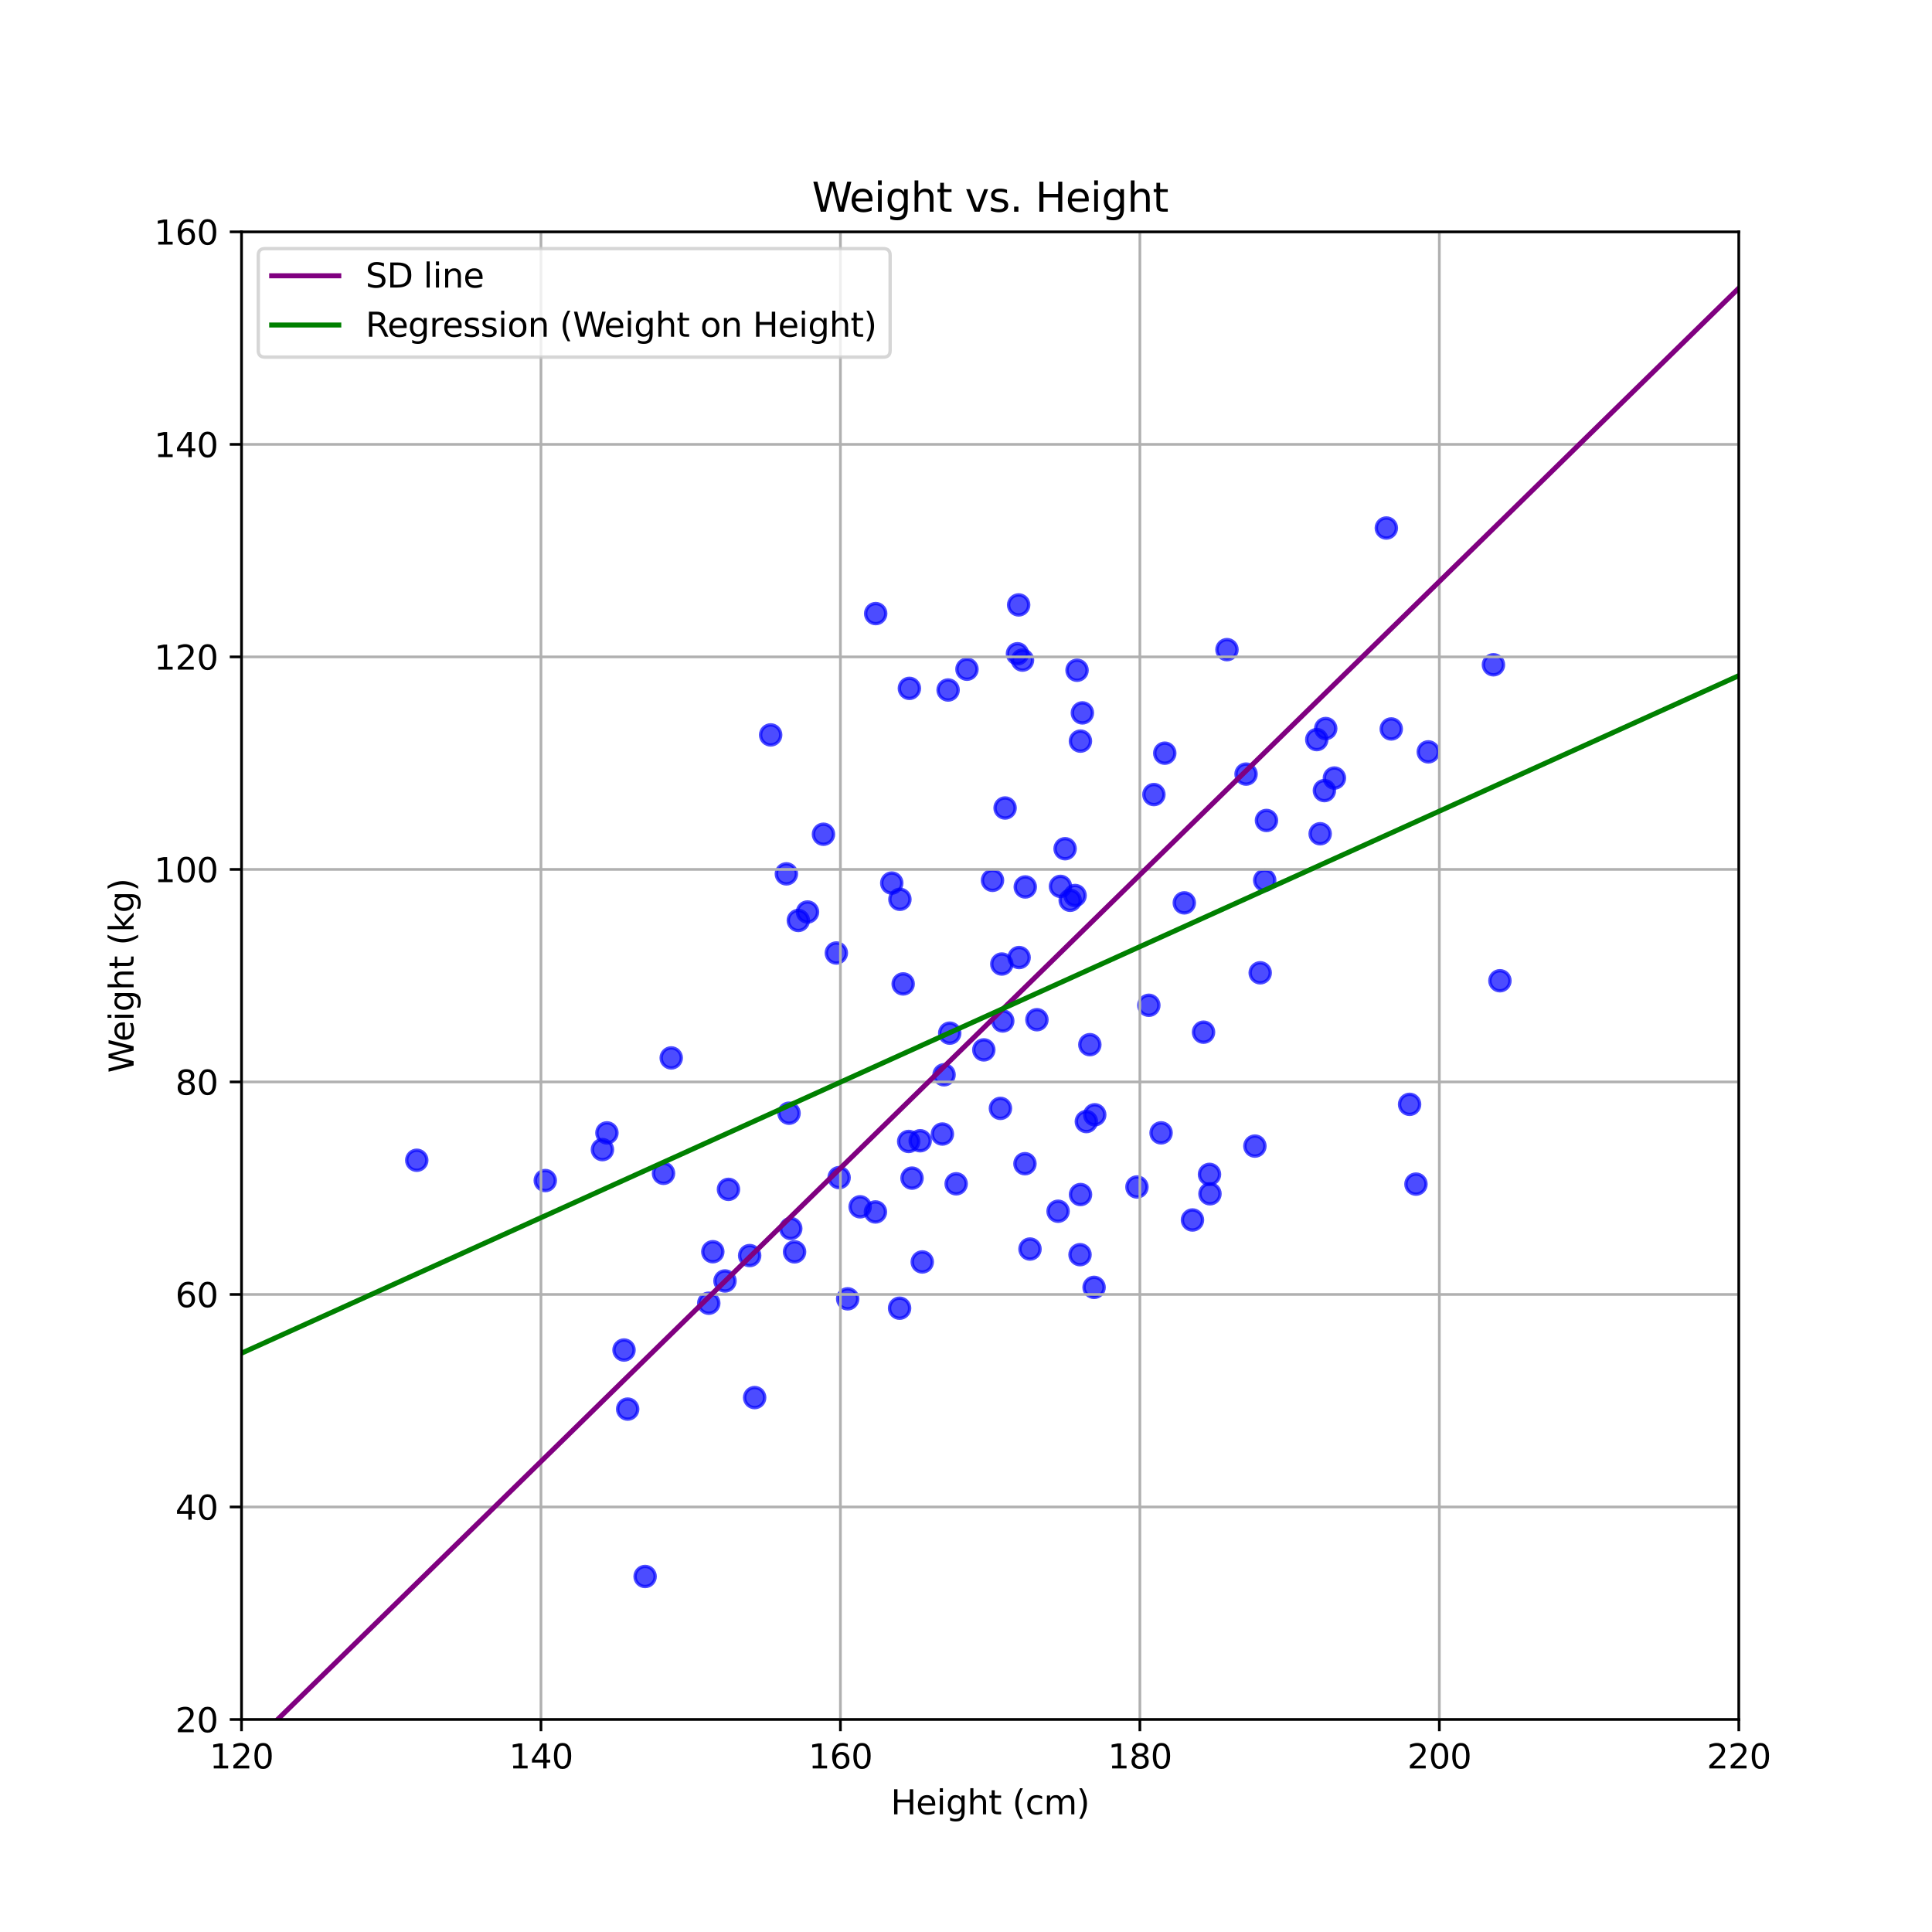 <?xml version="1.0" encoding="utf-8" standalone="no"?>
<!DOCTYPE svg PUBLIC "-//W3C//DTD SVG 1.1//EN"
  "http://www.w3.org/Graphics/SVG/1.1/DTD/svg11.dtd">
<svg xmlns:xlink="http://www.w3.org/1999/xlink" width="576pt" height="576pt" viewBox="0 0 576 576" xmlns="http://www.w3.org/2000/svg" version="1.1">
 <defs>
  <style type="text/css">*{stroke-linejoin: round; stroke-linecap: butt}</style>
 </defs>
 <g id="figure_1">
  <g id="patch_1">
   <path d="M 0 576 
L 576 576 
L 576 0 
L 0 0 
z
" style="fill: #ffffff"/>
  </g>
  <g id="axes_1">
   <g id="patch_2">
    <path d="M 72 512.64 
L 518.4 512.64 
L 518.4 69.12 
L 72 69.12 
z
" style="fill: #ffffff"/>
   </g>
   <g id="PathCollection_1">
    <defs>
     <path id="m0e3016bc79" d="M 0 3 
C 0.796 3 1.559 2.684 2.121 2.121 
C 2.684 1.559 3 0.796 3 0 
C 3 -0.796 2.684 -1.559 2.121 -2.121 
C 1.559 -2.684 0.796 -3 0 -3 
C -0.796 -3 -1.559 -2.684 -2.121 -2.121 
C -2.684 -1.559 -3 -0.796 -3 0 
C -3 0.796 -2.684 1.559 -2.121 2.121 
C -1.559 2.684 -0.796 3 0 3 
z
" style="stroke: #0000ff; stroke-opacity: 0.7"/>
    </defs>
    <g clip-path="url(#p2f60e90d73)">
     <use xlink:href="#m0e3016bc79" x="413.321" y="157.421" style="fill: #0000ff; fill-opacity: 0.7; stroke: #0000ff; stroke-opacity: 0.7"/>
     <use xlink:href="#m0e3016bc79" x="321.995" y="374.067" style="fill: #0000ff; fill-opacity: 0.7; stroke: #0000ff; stroke-opacity: 0.7"/>
     <use xlink:href="#m0e3016bc79" x="360.736" y="355.913" style="fill: #0000ff; fill-opacity: 0.7; stroke: #0000ff; stroke-opacity: 0.7"/>
     <use xlink:href="#m0e3016bc79" x="445.25" y="198.197" style="fill: #0000ff; fill-opacity: 0.7; stroke: #0000ff; stroke-opacity: 0.7"/>
     <use xlink:href="#m0e3016bc79" x="420.252" y="329.243" style="fill: #0000ff; fill-opacity: 0.7; stroke: #0000ff; stroke-opacity: 0.7"/>
     <use xlink:href="#m0e3016bc79" x="229.761" y="219.107" style="fill: #0000ff; fill-opacity: 0.7; stroke: #0000ff; stroke-opacity: 0.7"/>
     <use xlink:href="#m0e3016bc79" x="358.818" y="307.732" style="fill: #0000ff; fill-opacity: 0.7; stroke: #0000ff; stroke-opacity: 0.7"/>
     <use xlink:href="#m0e3016bc79" x="285.065" y="352.939" style="fill: #0000ff; fill-opacity: 0.7; stroke: #0000ff; stroke-opacity: 0.7"/>
     <use xlink:href="#m0e3016bc79" x="288.288" y="199.519" style="fill: #0000ff; fill-opacity: 0.7; stroke: #0000ff; stroke-opacity: 0.7"/>
     <use xlink:href="#m0e3016bc79" x="322.694" y="212.539" style="fill: #0000ff; fill-opacity: 0.7; stroke: #0000ff; stroke-opacity: 0.7"/>
     <use xlink:href="#m0e3016bc79" x="304.845" y="196.802" style="fill: #0000ff; fill-opacity: 0.7; stroke: #0000ff; stroke-opacity: 0.7"/>
     <use xlink:href="#m0e3016bc79" x="392.578" y="220.5" style="fill: #0000ff; fill-opacity: 0.7; stroke: #0000ff; stroke-opacity: 0.7"/>
     <use xlink:href="#m0e3016bc79" x="346.159" y="337.748" style="fill: #0000ff; fill-opacity: 0.7; stroke: #0000ff; stroke-opacity: 0.7"/>
     <use xlink:href="#m0e3016bc79" x="303.347" y="194.909" style="fill: #0000ff; fill-opacity: 0.7; stroke: #0000ff; stroke-opacity: 0.7"/>
     <use xlink:href="#m0e3016bc79" x="324.921" y="311.456" style="fill: #0000ff; fill-opacity: 0.7; stroke: #0000ff; stroke-opacity: 0.7"/>
     <use xlink:href="#m0e3016bc79" x="317.543" y="253.033" style="fill: #0000ff; fill-opacity: 0.7; stroke: #0000ff; stroke-opacity: 0.7"/>
     <use xlink:href="#m0e3016bc79" x="395.244" y="217.205" style="fill: #0000ff; fill-opacity: 0.7; stroke: #0000ff; stroke-opacity: 0.7"/>
     <use xlink:href="#m0e3016bc79" x="281.463" y="320.434" style="fill: #0000ff; fill-opacity: 0.7; stroke: #0000ff; stroke-opacity: 0.7"/>
     <use xlink:href="#m0e3016bc79" x="316.163" y="264.264" style="fill: #0000ff; fill-opacity: 0.7; stroke: #0000ff; stroke-opacity: 0.7"/>
     <use xlink:href="#m0e3016bc79" x="238.01" y="274.425" style="fill: #0000ff; fill-opacity: 0.7; stroke: #0000ff; stroke-opacity: 0.7"/>
     <use xlink:href="#m0e3016bc79" x="124.252" y="345.914" style="fill: #0000ff; fill-opacity: 0.7; stroke: #0000ff; stroke-opacity: 0.7"/>
     <use xlink:href="#m0e3016bc79" x="338.966" y="353.882" style="fill: #0000ff; fill-opacity: 0.7; stroke: #0000ff; stroke-opacity: 0.7"/>
     <use xlink:href="#m0e3016bc79" x="353.083" y="269.174" style="fill: #0000ff; fill-opacity: 0.7; stroke: #0000ff; stroke-opacity: 0.7"/>
     <use xlink:href="#m0e3016bc79" x="245.505" y="248.718" style="fill: #0000ff; fill-opacity: 0.7; stroke: #0000ff; stroke-opacity: 0.7"/>
     <use xlink:href="#m0e3016bc79" x="447.183" y="292.398" style="fill: #0000ff; fill-opacity: 0.7; stroke: #0000ff; stroke-opacity: 0.7"/>
     <use xlink:href="#m0e3016bc79" x="197.816" y="349.808" style="fill: #0000ff; fill-opacity: 0.7; stroke: #0000ff; stroke-opacity: 0.7"/>
     <use xlink:href="#m0e3016bc79" x="298.264" y="330.447" style="fill: #0000ff; fill-opacity: 0.7; stroke: #0000ff; stroke-opacity: 0.7"/>
     <use xlink:href="#m0e3016bc79" x="282.666" y="205.715" style="fill: #0000ff; fill-opacity: 0.7; stroke: #0000ff; stroke-opacity: 0.7"/>
     <use xlink:href="#m0e3016bc79" x="397.835" y="231.964" style="fill: #0000ff; fill-opacity: 0.7; stroke: #0000ff; stroke-opacity: 0.7"/>
     <use xlink:href="#m0e3016bc79" x="393.588" y="248.573" style="fill: #0000ff; fill-opacity: 0.7; stroke: #0000ff; stroke-opacity: 0.7"/>
     <use xlink:href="#m0e3016bc79" x="305.575" y="346.942" style="fill: #0000ff; fill-opacity: 0.7; stroke: #0000ff; stroke-opacity: 0.7"/>
     <use xlink:href="#m0e3016bc79" x="320.522" y="266.985" style="fill: #0000ff; fill-opacity: 0.7; stroke: #0000ff; stroke-opacity: 0.7"/>
     <use xlink:href="#m0e3016bc79" x="235.754" y="366.267" style="fill: #0000ff; fill-opacity: 0.7; stroke: #0000ff; stroke-opacity: 0.7"/>
     <use xlink:href="#m0e3016bc79" x="162.566" y="351.969" style="fill: #0000ff; fill-opacity: 0.7; stroke: #0000ff; stroke-opacity: 0.7"/>
     <use xlink:href="#m0e3016bc79" x="271.904" y="351.245" style="fill: #0000ff; fill-opacity: 0.7; stroke: #0000ff; stroke-opacity: 0.7"/>
     <use xlink:href="#m0e3016bc79" x="305.669" y="264.432" style="fill: #0000ff; fill-opacity: 0.7; stroke: #0000ff; stroke-opacity: 0.7"/>
     <use xlink:href="#m0e3016bc79" x="377.58" y="244.609" style="fill: #0000ff; fill-opacity: 0.7; stroke: #0000ff; stroke-opacity: 0.7"/>
     <use xlink:href="#m0e3016bc79" x="375.711" y="290.029" style="fill: #0000ff; fill-opacity: 0.7; stroke: #0000ff; stroke-opacity: 0.7"/>
     <use xlink:href="#m0e3016bc79" x="269.265" y="293.341" style="fill: #0000ff; fill-opacity: 0.7; stroke: #0000ff; stroke-opacity: 0.7"/>
     <use xlink:href="#m0e3016bc79" x="274.958" y="376.233" style="fill: #0000ff; fill-opacity: 0.7; stroke: #0000ff; stroke-opacity: 0.7"/>
     <use xlink:href="#m0e3016bc79" x="224.989" y="416.671" style="fill: #0000ff; fill-opacity: 0.7; stroke: #0000ff; stroke-opacity: 0.7"/>
     <use xlink:href="#m0e3016bc79" x="200.116" y="315.404" style="fill: #0000ff; fill-opacity: 0.7; stroke: #0000ff; stroke-opacity: 0.7"/>
     <use xlink:href="#m0e3016bc79" x="180.948" y="337.757" style="fill: #0000ff; fill-opacity: 0.7; stroke: #0000ff; stroke-opacity: 0.7"/>
     <use xlink:href="#m0e3016bc79" x="425.824" y="224.158" style="fill: #0000ff; fill-opacity: 0.7; stroke: #0000ff; stroke-opacity: 0.7"/>
     <use xlink:href="#m0e3016bc79" x="261.074" y="182.933" style="fill: #0000ff; fill-opacity: 0.7; stroke: #0000ff; stroke-opacity: 0.7"/>
     <use xlink:href="#m0e3016bc79" x="265.867" y="263.271" style="fill: #0000ff; fill-opacity: 0.7; stroke: #0000ff; stroke-opacity: 0.7"/>
     <use xlink:href="#m0e3016bc79" x="211.313" y="388.539" style="fill: #0000ff; fill-opacity: 0.7; stroke: #0000ff; stroke-opacity: 0.7"/>
     <use xlink:href="#m0e3016bc79" x="347.261" y="224.55" style="fill: #0000ff; fill-opacity: 0.7; stroke: #0000ff; stroke-opacity: 0.7"/>
     <use xlink:href="#m0e3016bc79" x="187.133" y="420.105" style="fill: #0000ff; fill-opacity: 0.7; stroke: #0000ff; stroke-opacity: 0.7"/>
     <use xlink:href="#m0e3016bc79" x="280.955" y="338.096" style="fill: #0000ff; fill-opacity: 0.7; stroke: #0000ff; stroke-opacity: 0.7"/>
     <use xlink:href="#m0e3016bc79" x="235.24" y="331.888" style="fill: #0000ff; fill-opacity: 0.7; stroke: #0000ff; stroke-opacity: 0.7"/>
     <use xlink:href="#m0e3016bc79" x="321.107" y="199.826" style="fill: #0000ff; fill-opacity: 0.7; stroke: #0000ff; stroke-opacity: 0.7"/>
     <use xlink:href="#m0e3016bc79" x="260.996" y="361.326" style="fill: #0000ff; fill-opacity: 0.7; stroke: #0000ff; stroke-opacity: 0.7"/>
     <use xlink:href="#m0e3016bc79" x="216.145" y="381.899" style="fill: #0000ff; fill-opacity: 0.7; stroke: #0000ff; stroke-opacity: 0.7"/>
     <use xlink:href="#m0e3016bc79" x="293.313" y="313.004" style="fill: #0000ff; fill-opacity: 0.7; stroke: #0000ff; stroke-opacity: 0.7"/>
     <use xlink:href="#m0e3016bc79" x="323.881" y="334.377" style="fill: #0000ff; fill-opacity: 0.7; stroke: #0000ff; stroke-opacity: 0.7"/>
     <use xlink:href="#m0e3016bc79" x="299.654" y="240.894" style="fill: #0000ff; fill-opacity: 0.7; stroke: #0000ff; stroke-opacity: 0.7"/>
     <use xlink:href="#m0e3016bc79" x="315.454" y="361.115" style="fill: #0000ff; fill-opacity: 0.7; stroke: #0000ff; stroke-opacity: 0.7"/>
     <use xlink:href="#m0e3016bc79" x="252.726" y="387.225" style="fill: #0000ff; fill-opacity: 0.7; stroke: #0000ff; stroke-opacity: 0.7"/>
     <use xlink:href="#m0e3016bc79" x="270.911" y="340.305" style="fill: #0000ff; fill-opacity: 0.7; stroke: #0000ff; stroke-opacity: 0.7"/>
     <use xlink:href="#m0e3016bc79" x="250.172" y="351.097" style="fill: #0000ff; fill-opacity: 0.7; stroke: #0000ff; stroke-opacity: 0.7"/>
     <use xlink:href="#m0e3016bc79" x="271.124" y="205.233" style="fill: #0000ff; fill-opacity: 0.7; stroke: #0000ff; stroke-opacity: 0.7"/>
     <use xlink:href="#m0e3016bc79" x="240.752" y="271.901" style="fill: #0000ff; fill-opacity: 0.7; stroke: #0000ff; stroke-opacity: 0.7"/>
     <use xlink:href="#m0e3016bc79" x="179.608" y="342.744" style="fill: #0000ff; fill-opacity: 0.7; stroke: #0000ff; stroke-opacity: 0.7"/>
     <use xlink:href="#m0e3016bc79" x="307.08" y="372.384" style="fill: #0000ff; fill-opacity: 0.7; stroke: #0000ff; stroke-opacity: 0.7"/>
     <use xlink:href="#m0e3016bc79" x="268.297" y="268.117" style="fill: #0000ff; fill-opacity: 0.7; stroke: #0000ff; stroke-opacity: 0.7"/>
     <use xlink:href="#m0e3016bc79" x="186.042" y="402.49" style="fill: #0000ff; fill-opacity: 0.7; stroke: #0000ff; stroke-opacity: 0.7"/>
     <use xlink:href="#m0e3016bc79" x="326.188" y="383.813" style="fill: #0000ff; fill-opacity: 0.7; stroke: #0000ff; stroke-opacity: 0.7"/>
     <use xlink:href="#m0e3016bc79" x="234.447" y="260.531" style="fill: #0000ff; fill-opacity: 0.7; stroke: #0000ff; stroke-opacity: 0.7"/>
     <use xlink:href="#m0e3016bc79" x="298.678" y="287.412" style="fill: #0000ff; fill-opacity: 0.7; stroke: #0000ff; stroke-opacity: 0.7"/>
     <use xlink:href="#m0e3016bc79" x="344.02" y="236.886" style="fill: #0000ff; fill-opacity: 0.7; stroke: #0000ff; stroke-opacity: 0.7"/>
     <use xlink:href="#m0e3016bc79" x="303.837" y="285.48" style="fill: #0000ff; fill-opacity: 0.7; stroke: #0000ff; stroke-opacity: 0.7"/>
     <use xlink:href="#m0e3016bc79" x="371.494" y="230.788" style="fill: #0000ff; fill-opacity: 0.7; stroke: #0000ff; stroke-opacity: 0.7"/>
     <use xlink:href="#m0e3016bc79" x="212.516" y="373.184" style="fill: #0000ff; fill-opacity: 0.7; stroke: #0000ff; stroke-opacity: 0.7"/>
     <use xlink:href="#m0e3016bc79" x="322.141" y="356.137" style="fill: #0000ff; fill-opacity: 0.7; stroke: #0000ff; stroke-opacity: 0.7"/>
     <use xlink:href="#m0e3016bc79" x="249.345" y="284.124" style="fill: #0000ff; fill-opacity: 0.7; stroke: #0000ff; stroke-opacity: 0.7"/>
     <use xlink:href="#m0e3016bc79" x="236.891" y="373.224" style="fill: #0000ff; fill-opacity: 0.7; stroke: #0000ff; stroke-opacity: 0.7"/>
     <use xlink:href="#m0e3016bc79" x="256.44" y="359.794" style="fill: #0000ff; fill-opacity: 0.7; stroke: #0000ff; stroke-opacity: 0.7"/>
     <use xlink:href="#m0e3016bc79" x="274.338" y="340.099" style="fill: #0000ff; fill-opacity: 0.7; stroke: #0000ff; stroke-opacity: 0.7"/>
     <use xlink:href="#m0e3016bc79" x="298.961" y="304.389" style="fill: #0000ff; fill-opacity: 0.7; stroke: #0000ff; stroke-opacity: 0.7"/>
     <use xlink:href="#m0e3016bc79" x="217.182" y="354.59" style="fill: #0000ff; fill-opacity: 0.7; stroke: #0000ff; stroke-opacity: 0.7"/>
     <use xlink:href="#m0e3016bc79" x="355.519" y="363.722" style="fill: #0000ff; fill-opacity: 0.7; stroke: #0000ff; stroke-opacity: 0.7"/>
     <use xlink:href="#m0e3016bc79" x="326.381" y="332.358" style="fill: #0000ff; fill-opacity: 0.7; stroke: #0000ff; stroke-opacity: 0.7"/>
     <use xlink:href="#m0e3016bc79" x="192.333" y="470.008" style="fill: #0000ff; fill-opacity: 0.7; stroke: #0000ff; stroke-opacity: 0.7"/>
     <use xlink:href="#m0e3016bc79" x="394.853" y="235.706" style="fill: #0000ff; fill-opacity: 0.7; stroke: #0000ff; stroke-opacity: 0.7"/>
     <use xlink:href="#m0e3016bc79" x="422.149" y="353.029" style="fill: #0000ff; fill-opacity: 0.7; stroke: #0000ff; stroke-opacity: 0.7"/>
     <use xlink:href="#m0e3016bc79" x="374.131" y="341.689" style="fill: #0000ff; fill-opacity: 0.7; stroke: #0000ff; stroke-opacity: 0.7"/>
     <use xlink:href="#m0e3016bc79" x="283.152" y="308.02" style="fill: #0000ff; fill-opacity: 0.7; stroke: #0000ff; stroke-opacity: 0.7"/>
     <use xlink:href="#m0e3016bc79" x="223.502" y="374.334" style="fill: #0000ff; fill-opacity: 0.7; stroke: #0000ff; stroke-opacity: 0.7"/>
     <use xlink:href="#m0e3016bc79" x="365.806" y="193.677" style="fill: #0000ff; fill-opacity: 0.7; stroke: #0000ff; stroke-opacity: 0.7"/>
     <use xlink:href="#m0e3016bc79" x="268.203" y="390.023" style="fill: #0000ff; fill-opacity: 0.7; stroke: #0000ff; stroke-opacity: 0.7"/>
     <use xlink:href="#m0e3016bc79" x="377.055" y="262.446" style="fill: #0000ff; fill-opacity: 0.7; stroke: #0000ff; stroke-opacity: 0.7"/>
     <use xlink:href="#m0e3016bc79" x="309.146" y="304.011" style="fill: #0000ff; fill-opacity: 0.7; stroke: #0000ff; stroke-opacity: 0.7"/>
     <use xlink:href="#m0e3016bc79" x="360.596" y="350.124" style="fill: #0000ff; fill-opacity: 0.7; stroke: #0000ff; stroke-opacity: 0.7"/>
     <use xlink:href="#m0e3016bc79" x="319.062" y="268.413" style="fill: #0000ff; fill-opacity: 0.7; stroke: #0000ff; stroke-opacity: 0.7"/>
     <use xlink:href="#m0e3016bc79" x="342.512" y="299.714" style="fill: #0000ff; fill-opacity: 0.7; stroke: #0000ff; stroke-opacity: 0.7"/>
     <use xlink:href="#m0e3016bc79" x="295.903" y="262.46" style="fill: #0000ff; fill-opacity: 0.7; stroke: #0000ff; stroke-opacity: 0.7"/>
     <use xlink:href="#m0e3016bc79" x="414.782" y="217.328" style="fill: #0000ff; fill-opacity: 0.7; stroke: #0000ff; stroke-opacity: 0.7"/>
     <use xlink:href="#m0e3016bc79" x="303.698" y="180.348" style="fill: #0000ff; fill-opacity: 0.7; stroke: #0000ff; stroke-opacity: 0.7"/>
     <use xlink:href="#m0e3016bc79" x="322.117" y="220.955" style="fill: #0000ff; fill-opacity: 0.7; stroke: #0000ff; stroke-opacity: 0.7"/>
    </g>
   </g>
   <g id="matplotlib.axis_1">
    <g id="xtick_1">
     <g id="line2d_1">
      <path d="M 72 512.64 
L 72 69.12 
" clip-path="url(#p2f60e90d73)" style="fill: none; stroke: #b0b0b0; stroke-width: 0.8; stroke-linecap: square"/>
     </g>
     <g id="line2d_2">
      <defs>
       <path id="mcb28ed20df" d="M 0 0 
L 0 3.5 
" style="stroke: #000000; stroke-width: 0.8"/>
      </defs>
      <g>
       <use xlink:href="#mcb28ed20df" x="72" y="512.64" style="stroke: #000000; stroke-width: 0.8"/>
      </g>
     </g>
     <g id="text_1">
      <!-- 120 -->
      <g transform="translate(62.456 527.238) scale(0.1 -0.1)">
       <defs>
        <path id="DejaVuSans-31" d="M 794 531 
L 1825 531 
L 1825 4091 
L 703 3866 
L 703 4441 
L 1819 4666 
L 2450 4666 
L 2450 531 
L 3481 531 
L 3481 0 
L 794 0 
L 794 531 
z
" transform="scale(0.016)"/>
        <path id="DejaVuSans-32" d="M 1228 531 
L 3431 531 
L 3431 0 
L 469 0 
L 469 531 
Q 828 903 1448 1529 
Q 2069 2156 2228 2338 
Q 2531 2678 2651 2914 
Q 2772 3150 2772 3378 
Q 2772 3750 2511 3984 
Q 2250 4219 1831 4219 
Q 1534 4219 1204 4116 
Q 875 4013 500 3803 
L 500 4441 
Q 881 4594 1212 4672 
Q 1544 4750 1819 4750 
Q 2544 4750 2975 4387 
Q 3406 4025 3406 3419 
Q 3406 3131 3298 2873 
Q 3191 2616 2906 2266 
Q 2828 2175 2409 1742 
Q 1991 1309 1228 531 
z
" transform="scale(0.016)"/>
        <path id="DejaVuSans-30" d="M 2034 4250 
Q 1547 4250 1301 3770 
Q 1056 3291 1056 2328 
Q 1056 1369 1301 889 
Q 1547 409 2034 409 
Q 2525 409 2770 889 
Q 3016 1369 3016 2328 
Q 3016 3291 2770 3770 
Q 2525 4250 2034 4250 
z
M 2034 4750 
Q 2819 4750 3233 4129 
Q 3647 3509 3647 2328 
Q 3647 1150 3233 529 
Q 2819 -91 2034 -91 
Q 1250 -91 836 529 
Q 422 1150 422 2328 
Q 422 3509 836 4129 
Q 1250 4750 2034 4750 
z
" transform="scale(0.016)"/>
       </defs>
       <use xlink:href="#DejaVuSans-31"/>
       <use xlink:href="#DejaVuSans-32" x="63.623"/>
       <use xlink:href="#DejaVuSans-30" x="127.246"/>
      </g>
     </g>
    </g>
    <g id="xtick_2">
     <g id="line2d_3">
      <path d="M 161.28 512.64 
L 161.28 69.12 
" clip-path="url(#p2f60e90d73)" style="fill: none; stroke: #b0b0b0; stroke-width: 0.8; stroke-linecap: square"/>
     </g>
     <g id="line2d_4">
      <g>
       <use xlink:href="#mcb28ed20df" x="161.28" y="512.64" style="stroke: #000000; stroke-width: 0.8"/>
      </g>
     </g>
     <g id="text_2">
      <!-- 140 -->
      <g transform="translate(151.736 527.238) scale(0.1 -0.1)">
       <defs>
        <path id="DejaVuSans-34" d="M 2419 4116 
L 825 1625 
L 2419 1625 
L 2419 4116 
z
M 2253 4666 
L 3047 4666 
L 3047 1625 
L 3713 1625 
L 3713 1100 
L 3047 1100 
L 3047 0 
L 2419 0 
L 2419 1100 
L 313 1100 
L 313 1709 
L 2253 4666 
z
" transform="scale(0.016)"/>
       </defs>
       <use xlink:href="#DejaVuSans-31"/>
       <use xlink:href="#DejaVuSans-34" x="63.623"/>
       <use xlink:href="#DejaVuSans-30" x="127.246"/>
      </g>
     </g>
    </g>
    <g id="xtick_3">
     <g id="line2d_5">
      <path d="M 250.56 512.64 
L 250.56 69.12 
" clip-path="url(#p2f60e90d73)" style="fill: none; stroke: #b0b0b0; stroke-width: 0.8; stroke-linecap: square"/>
     </g>
     <g id="line2d_6">
      <g>
       <use xlink:href="#mcb28ed20df" x="250.56" y="512.64" style="stroke: #000000; stroke-width: 0.8"/>
      </g>
     </g>
     <g id="text_3">
      <!-- 160 -->
      <g transform="translate(241.016 527.238) scale(0.1 -0.1)">
       <defs>
        <path id="DejaVuSans-36" d="M 2113 2584 
Q 1688 2584 1439 2293 
Q 1191 2003 1191 1497 
Q 1191 994 1439 701 
Q 1688 409 2113 409 
Q 2538 409 2786 701 
Q 3034 994 3034 1497 
Q 3034 2003 2786 2293 
Q 2538 2584 2113 2584 
z
M 3366 4563 
L 3366 3988 
Q 3128 4100 2886 4159 
Q 2644 4219 2406 4219 
Q 1781 4219 1451 3797 
Q 1122 3375 1075 2522 
Q 1259 2794 1537 2939 
Q 1816 3084 2150 3084 
Q 2853 3084 3261 2657 
Q 3669 2231 3669 1497 
Q 3669 778 3244 343 
Q 2819 -91 2113 -91 
Q 1303 -91 875 529 
Q 447 1150 447 2328 
Q 447 3434 972 4092 
Q 1497 4750 2381 4750 
Q 2619 4750 2861 4703 
Q 3103 4656 3366 4563 
z
" transform="scale(0.016)"/>
       </defs>
       <use xlink:href="#DejaVuSans-31"/>
       <use xlink:href="#DejaVuSans-36" x="63.623"/>
       <use xlink:href="#DejaVuSans-30" x="127.246"/>
      </g>
     </g>
    </g>
    <g id="xtick_4">
     <g id="line2d_7">
      <path d="M 339.84 512.64 
L 339.84 69.12 
" clip-path="url(#p2f60e90d73)" style="fill: none; stroke: #b0b0b0; stroke-width: 0.8; stroke-linecap: square"/>
     </g>
     <g id="line2d_8">
      <g>
       <use xlink:href="#mcb28ed20df" x="339.84" y="512.64" style="stroke: #000000; stroke-width: 0.8"/>
      </g>
     </g>
     <g id="text_4">
      <!-- 180 -->
      <g transform="translate(330.296 527.238) scale(0.1 -0.1)">
       <defs>
        <path id="DejaVuSans-38" d="M 2034 2216 
Q 1584 2216 1326 1975 
Q 1069 1734 1069 1313 
Q 1069 891 1326 650 
Q 1584 409 2034 409 
Q 2484 409 2743 651 
Q 3003 894 3003 1313 
Q 3003 1734 2745 1975 
Q 2488 2216 2034 2216 
z
M 1403 2484 
Q 997 2584 770 2862 
Q 544 3141 544 3541 
Q 544 4100 942 4425 
Q 1341 4750 2034 4750 
Q 2731 4750 3128 4425 
Q 3525 4100 3525 3541 
Q 3525 3141 3298 2862 
Q 3072 2584 2669 2484 
Q 3125 2378 3379 2068 
Q 3634 1759 3634 1313 
Q 3634 634 3220 271 
Q 2806 -91 2034 -91 
Q 1263 -91 848 271 
Q 434 634 434 1313 
Q 434 1759 690 2068 
Q 947 2378 1403 2484 
z
M 1172 3481 
Q 1172 3119 1398 2916 
Q 1625 2713 2034 2713 
Q 2441 2713 2670 2916 
Q 2900 3119 2900 3481 
Q 2900 3844 2670 4047 
Q 2441 4250 2034 4250 
Q 1625 4250 1398 4047 
Q 1172 3844 1172 3481 
z
" transform="scale(0.016)"/>
       </defs>
       <use xlink:href="#DejaVuSans-31"/>
       <use xlink:href="#DejaVuSans-38" x="63.623"/>
       <use xlink:href="#DejaVuSans-30" x="127.246"/>
      </g>
     </g>
    </g>
    <g id="xtick_5">
     <g id="line2d_9">
      <path d="M 429.12 512.64 
L 429.12 69.12 
" clip-path="url(#p2f60e90d73)" style="fill: none; stroke: #b0b0b0; stroke-width: 0.8; stroke-linecap: square"/>
     </g>
     <g id="line2d_10">
      <g>
       <use xlink:href="#mcb28ed20df" x="429.12" y="512.64" style="stroke: #000000; stroke-width: 0.8"/>
      </g>
     </g>
     <g id="text_5">
      <!-- 200 -->
      <g transform="translate(419.576 527.238) scale(0.1 -0.1)">
       <use xlink:href="#DejaVuSans-32"/>
       <use xlink:href="#DejaVuSans-30" x="63.623"/>
       <use xlink:href="#DejaVuSans-30" x="127.246"/>
      </g>
     </g>
    </g>
    <g id="xtick_6">
     <g id="line2d_11">
      <path d="M 518.4 512.64 
L 518.4 69.12 
" clip-path="url(#p2f60e90d73)" style="fill: none; stroke: #b0b0b0; stroke-width: 0.8; stroke-linecap: square"/>
     </g>
     <g id="line2d_12">
      <g>
       <use xlink:href="#mcb28ed20df" x="518.4" y="512.64" style="stroke: #000000; stroke-width: 0.8"/>
      </g>
     </g>
     <g id="text_6">
      <!-- 220 -->
      <g transform="translate(508.856 527.238) scale(0.1 -0.1)">
       <use xlink:href="#DejaVuSans-32"/>
       <use xlink:href="#DejaVuSans-32" x="63.623"/>
       <use xlink:href="#DejaVuSans-30" x="127.246"/>
      </g>
     </g>
    </g>
    <g id="text_7">
     <!-- Height (cm) -->
     <g transform="translate(265.561 540.917) scale(0.1 -0.1)">
      <defs>
       <path id="DejaVuSans-48" d="M 628 4666 
L 1259 4666 
L 1259 2753 
L 3553 2753 
L 3553 4666 
L 4184 4666 
L 4184 0 
L 3553 0 
L 3553 2222 
L 1259 2222 
L 1259 0 
L 628 0 
L 628 4666 
z
" transform="scale(0.016)"/>
       <path id="DejaVuSans-65" d="M 3597 1894 
L 3597 1613 
L 953 1613 
Q 991 1019 1311 708 
Q 1631 397 2203 397 
Q 2534 397 2845 478 
Q 3156 559 3463 722 
L 3463 178 
Q 3153 47 2828 -22 
Q 2503 -91 2169 -91 
Q 1331 -91 842 396 
Q 353 884 353 1716 
Q 353 2575 817 3079 
Q 1281 3584 2069 3584 
Q 2775 3584 3186 3129 
Q 3597 2675 3597 1894 
z
M 3022 2063 
Q 3016 2534 2758 2815 
Q 2500 3097 2075 3097 
Q 1594 3097 1305 2825 
Q 1016 2553 972 2059 
L 3022 2063 
z
" transform="scale(0.016)"/>
       <path id="DejaVuSans-69" d="M 603 3500 
L 1178 3500 
L 1178 0 
L 603 0 
L 603 3500 
z
M 603 4863 
L 1178 4863 
L 1178 4134 
L 603 4134 
L 603 4863 
z
" transform="scale(0.016)"/>
       <path id="DejaVuSans-67" d="M 2906 1791 
Q 2906 2416 2648 2759 
Q 2391 3103 1925 3103 
Q 1463 3103 1205 2759 
Q 947 2416 947 1791 
Q 947 1169 1205 825 
Q 1463 481 1925 481 
Q 2391 481 2648 825 
Q 2906 1169 2906 1791 
z
M 3481 434 
Q 3481 -459 3084 -895 
Q 2688 -1331 1869 -1331 
Q 1566 -1331 1297 -1286 
Q 1028 -1241 775 -1147 
L 775 -588 
Q 1028 -725 1275 -790 
Q 1522 -856 1778 -856 
Q 2344 -856 2625 -561 
Q 2906 -266 2906 331 
L 2906 616 
Q 2728 306 2450 153 
Q 2172 0 1784 0 
Q 1141 0 747 490 
Q 353 981 353 1791 
Q 353 2603 747 3093 
Q 1141 3584 1784 3584 
Q 2172 3584 2450 3431 
Q 2728 3278 2906 2969 
L 2906 3500 
L 3481 3500 
L 3481 434 
z
" transform="scale(0.016)"/>
       <path id="DejaVuSans-68" d="M 3513 2113 
L 3513 0 
L 2938 0 
L 2938 2094 
Q 2938 2591 2744 2837 
Q 2550 3084 2163 3084 
Q 1697 3084 1428 2787 
Q 1159 2491 1159 1978 
L 1159 0 
L 581 0 
L 581 4863 
L 1159 4863 
L 1159 2956 
Q 1366 3272 1645 3428 
Q 1925 3584 2291 3584 
Q 2894 3584 3203 3211 
Q 3513 2838 3513 2113 
z
" transform="scale(0.016)"/>
       <path id="DejaVuSans-74" d="M 1172 4494 
L 1172 3500 
L 2356 3500 
L 2356 3053 
L 1172 3053 
L 1172 1153 
Q 1172 725 1289 603 
Q 1406 481 1766 481 
L 2356 481 
L 2356 0 
L 1766 0 
Q 1100 0 847 248 
Q 594 497 594 1153 
L 594 3053 
L 172 3053 
L 172 3500 
L 594 3500 
L 594 4494 
L 1172 4494 
z
" transform="scale(0.016)"/>
       <path id="DejaVuSans-20" transform="scale(0.016)"/>
       <path id="DejaVuSans-28" d="M 1984 4856 
Q 1566 4138 1362 3434 
Q 1159 2731 1159 2009 
Q 1159 1288 1364 580 
Q 1569 -128 1984 -844 
L 1484 -844 
Q 1016 -109 783 600 
Q 550 1309 550 2009 
Q 550 2706 781 3412 
Q 1013 4119 1484 4856 
L 1984 4856 
z
" transform="scale(0.016)"/>
       <path id="DejaVuSans-63" d="M 3122 3366 
L 3122 2828 
Q 2878 2963 2633 3030 
Q 2388 3097 2138 3097 
Q 1578 3097 1268 2742 
Q 959 2388 959 1747 
Q 959 1106 1268 751 
Q 1578 397 2138 397 
Q 2388 397 2633 464 
Q 2878 531 3122 666 
L 3122 134 
Q 2881 22 2623 -34 
Q 2366 -91 2075 -91 
Q 1284 -91 818 406 
Q 353 903 353 1747 
Q 353 2603 823 3093 
Q 1294 3584 2113 3584 
Q 2378 3584 2631 3529 
Q 2884 3475 3122 3366 
z
" transform="scale(0.016)"/>
       <path id="DejaVuSans-6d" d="M 3328 2828 
Q 3544 3216 3844 3400 
Q 4144 3584 4550 3584 
Q 5097 3584 5394 3201 
Q 5691 2819 5691 2113 
L 5691 0 
L 5113 0 
L 5113 2094 
Q 5113 2597 4934 2840 
Q 4756 3084 4391 3084 
Q 3944 3084 3684 2787 
Q 3425 2491 3425 1978 
L 3425 0 
L 2847 0 
L 2847 2094 
Q 2847 2600 2669 2842 
Q 2491 3084 2119 3084 
Q 1678 3084 1418 2786 
Q 1159 2488 1159 1978 
L 1159 0 
L 581 0 
L 581 3500 
L 1159 3500 
L 1159 2956 
Q 1356 3278 1631 3431 
Q 1906 3584 2284 3584 
Q 2666 3584 2933 3390 
Q 3200 3197 3328 2828 
z
" transform="scale(0.016)"/>
       <path id="DejaVuSans-29" d="M 513 4856 
L 1013 4856 
Q 1481 4119 1714 3412 
Q 1947 2706 1947 2009 
Q 1947 1309 1714 600 
Q 1481 -109 1013 -844 
L 513 -844 
Q 928 -128 1133 580 
Q 1338 1288 1338 2009 
Q 1338 2731 1133 3434 
Q 928 4138 513 4856 
z
" transform="scale(0.016)"/>
      </defs>
      <use xlink:href="#DejaVuSans-48"/>
      <use xlink:href="#DejaVuSans-65" x="75.195"/>
      <use xlink:href="#DejaVuSans-69" x="136.719"/>
      <use xlink:href="#DejaVuSans-67" x="164.502"/>
      <use xlink:href="#DejaVuSans-68" x="227.979"/>
      <use xlink:href="#DejaVuSans-74" x="291.357"/>
      <use xlink:href="#DejaVuSans-20" x="330.566"/>
      <use xlink:href="#DejaVuSans-28" x="362.354"/>
      <use xlink:href="#DejaVuSans-63" x="401.367"/>
      <use xlink:href="#DejaVuSans-6d" x="456.348"/>
      <use xlink:href="#DejaVuSans-29" x="553.76"/>
     </g>
    </g>
   </g>
   <g id="matplotlib.axis_2">
    <g id="ytick_1">
     <g id="line2d_13">
      <path d="M 72 512.64 
L 518.4 512.64 
" clip-path="url(#p2f60e90d73)" style="fill: none; stroke: #b0b0b0; stroke-width: 0.8; stroke-linecap: square"/>
     </g>
     <g id="line2d_14">
      <defs>
       <path id="mf72941ca0c" d="M 0 0 
L -3.5 0 
" style="stroke: #000000; stroke-width: 0.8"/>
      </defs>
      <g>
       <use xlink:href="#mf72941ca0c" x="72" y="512.64" style="stroke: #000000; stroke-width: 0.8"/>
      </g>
     </g>
     <g id="text_8">
      <!-- 20 -->
      <g transform="translate(52.275 516.439) scale(0.1 -0.1)">
       <use xlink:href="#DejaVuSans-32"/>
       <use xlink:href="#DejaVuSans-30" x="63.623"/>
      </g>
     </g>
    </g>
    <g id="ytick_2">
     <g id="line2d_15">
      <path d="M 72 449.28 
L 518.4 449.28 
" clip-path="url(#p2f60e90d73)" style="fill: none; stroke: #b0b0b0; stroke-width: 0.8; stroke-linecap: square"/>
     </g>
     <g id="line2d_16">
      <g>
       <use xlink:href="#mf72941ca0c" x="72" y="449.28" style="stroke: #000000; stroke-width: 0.8"/>
      </g>
     </g>
     <g id="text_9">
      <!-- 40 -->
      <g transform="translate(52.275 453.079) scale(0.1 -0.1)">
       <use xlink:href="#DejaVuSans-34"/>
       <use xlink:href="#DejaVuSans-30" x="63.623"/>
      </g>
     </g>
    </g>
    <g id="ytick_3">
     <g id="line2d_17">
      <path d="M 72 385.92 
L 518.4 385.92 
" clip-path="url(#p2f60e90d73)" style="fill: none; stroke: #b0b0b0; stroke-width: 0.8; stroke-linecap: square"/>
     </g>
     <g id="line2d_18">
      <g>
       <use xlink:href="#mf72941ca0c" x="72" y="385.92" style="stroke: #000000; stroke-width: 0.8"/>
      </g>
     </g>
     <g id="text_10">
      <!-- 60 -->
      <g transform="translate(52.275 389.719) scale(0.1 -0.1)">
       <use xlink:href="#DejaVuSans-36"/>
       <use xlink:href="#DejaVuSans-30" x="63.623"/>
      </g>
     </g>
    </g>
    <g id="ytick_4">
     <g id="line2d_19">
      <path d="M 72 322.56 
L 518.4 322.56 
" clip-path="url(#p2f60e90d73)" style="fill: none; stroke: #b0b0b0; stroke-width: 0.8; stroke-linecap: square"/>
     </g>
     <g id="line2d_20">
      <g>
       <use xlink:href="#mf72941ca0c" x="72" y="322.56" style="stroke: #000000; stroke-width: 0.8"/>
      </g>
     </g>
     <g id="text_11">
      <!-- 80 -->
      <g transform="translate(52.275 326.359) scale(0.1 -0.1)">
       <use xlink:href="#DejaVuSans-38"/>
       <use xlink:href="#DejaVuSans-30" x="63.623"/>
      </g>
     </g>
    </g>
    <g id="ytick_5">
     <g id="line2d_21">
      <path d="M 72 259.2 
L 518.4 259.2 
" clip-path="url(#p2f60e90d73)" style="fill: none; stroke: #b0b0b0; stroke-width: 0.8; stroke-linecap: square"/>
     </g>
     <g id="line2d_22">
      <g>
       <use xlink:href="#mf72941ca0c" x="72" y="259.2" style="stroke: #000000; stroke-width: 0.8"/>
      </g>
     </g>
     <g id="text_12">
      <!-- 100 -->
      <g transform="translate(45.913 262.999) scale(0.1 -0.1)">
       <use xlink:href="#DejaVuSans-31"/>
       <use xlink:href="#DejaVuSans-30" x="63.623"/>
       <use xlink:href="#DejaVuSans-30" x="127.246"/>
      </g>
     </g>
    </g>
    <g id="ytick_6">
     <g id="line2d_23">
      <path d="M 72 195.84 
L 518.4 195.84 
" clip-path="url(#p2f60e90d73)" style="fill: none; stroke: #b0b0b0; stroke-width: 0.8; stroke-linecap: square"/>
     </g>
     <g id="line2d_24">
      <g>
       <use xlink:href="#mf72941ca0c" x="72" y="195.84" style="stroke: #000000; stroke-width: 0.8"/>
      </g>
     </g>
     <g id="text_13">
      <!-- 120 -->
      <g transform="translate(45.913 199.639) scale(0.1 -0.1)">
       <use xlink:href="#DejaVuSans-31"/>
       <use xlink:href="#DejaVuSans-32" x="63.623"/>
       <use xlink:href="#DejaVuSans-30" x="127.246"/>
      </g>
     </g>
    </g>
    <g id="ytick_7">
     <g id="line2d_25">
      <path d="M 72 132.48 
L 518.4 132.48 
" clip-path="url(#p2f60e90d73)" style="fill: none; stroke: #b0b0b0; stroke-width: 0.8; stroke-linecap: square"/>
     </g>
     <g id="line2d_26">
      <g>
       <use xlink:href="#mf72941ca0c" x="72" y="132.48" style="stroke: #000000; stroke-width: 0.8"/>
      </g>
     </g>
     <g id="text_14">
      <!-- 140 -->
      <g transform="translate(45.913 136.279) scale(0.1 -0.1)">
       <use xlink:href="#DejaVuSans-31"/>
       <use xlink:href="#DejaVuSans-34" x="63.623"/>
       <use xlink:href="#DejaVuSans-30" x="127.246"/>
      </g>
     </g>
    </g>
    <g id="ytick_8">
     <g id="line2d_27">
      <path d="M 72 69.12 
L 518.4 69.12 
" clip-path="url(#p2f60e90d73)" style="fill: none; stroke: #b0b0b0; stroke-width: 0.8; stroke-linecap: square"/>
     </g>
     <g id="line2d_28">
      <g>
       <use xlink:href="#mf72941ca0c" x="72" y="69.12" style="stroke: #000000; stroke-width: 0.8"/>
      </g>
     </g>
     <g id="text_15">
      <!-- 160 -->
      <g transform="translate(45.913 72.919) scale(0.1 -0.1)">
       <use xlink:href="#DejaVuSans-31"/>
       <use xlink:href="#DejaVuSans-36" x="63.623"/>
       <use xlink:href="#DejaVuSans-30" x="127.246"/>
      </g>
     </g>
    </g>
    <g id="text_16">
     <!-- Weight (kg) -->
     <g transform="translate(39.833 319.859) rotate(-90) scale(0.1 -0.1)">
      <defs>
       <path id="DejaVuSans-57" d="M 213 4666 
L 850 4666 
L 1831 722 
L 2809 4666 
L 3519 4666 
L 4500 722 
L 5478 4666 
L 6119 4666 
L 4947 0 
L 4153 0 
L 3169 4050 
L 2175 0 
L 1381 0 
L 213 4666 
z
" transform="scale(0.016)"/>
       <path id="DejaVuSans-6b" d="M 581 4863 
L 1159 4863 
L 1159 1991 
L 2875 3500 
L 3609 3500 
L 1753 1863 
L 3688 0 
L 2938 0 
L 1159 1709 
L 1159 0 
L 581 0 
L 581 4863 
z
" transform="scale(0.016)"/>
      </defs>
      <use xlink:href="#DejaVuSans-57"/>
      <use xlink:href="#DejaVuSans-65" x="93.002"/>
      <use xlink:href="#DejaVuSans-69" x="154.525"/>
      <use xlink:href="#DejaVuSans-67" x="182.309"/>
      <use xlink:href="#DejaVuSans-68" x="245.785"/>
      <use xlink:href="#DejaVuSans-74" x="309.164"/>
      <use xlink:href="#DejaVuSans-20" x="348.373"/>
      <use xlink:href="#DejaVuSans-28" x="380.16"/>
      <use xlink:href="#DejaVuSans-6b" x="419.174"/>
      <use xlink:href="#DejaVuSans-67" x="477.084"/>
      <use xlink:href="#DejaVuSans-29" x="540.561"/>
     </g>
    </g>
   </g>
   <g id="line2d_29">
    <path d="M 72 523.183 
L 413.321 188.839 
L 321.995 278.298 
L 360.736 240.349 
L 445.25 157.562 
L 420.252 182.05 
L 229.761 368.646 
L 358.818 242.228 
L 285.065 314.473 
L 288.288 311.315 
L 322.694 277.613 
L 304.845 295.097 
L 392.578 209.158 
L 346.159 254.628 
L 303.347 296.564 
L 324.921 275.432 
L 317.543 282.659 
L 395.244 206.547 
L 281.463 318.002 
L 316.163 284.011 
L 238.01 360.566 
L 124.252 471.999 
L 338.966 261.673 
L 353.083 247.846 
L 245.505 353.225 
L 447.183 155.669 
L 197.816 399.939 
L 298.264 301.544 
L 282.666 316.823 
L 397.835 204.008 
L 393.588 208.168 
L 305.575 294.382 
L 320.522 279.741 
L 235.754 362.776 
L 162.566 434.468 
L 271.904 327.365 
L 305.669 294.29 
L 377.58 223.849 
L 375.711 225.68 
L 269.265 329.95 
L 274.958 324.374 
L 224.989 373.321 
L 200.116 397.686 
L 180.948 416.462 
L 425.824 176.591 
L 261.074 337.974 
L 265.867 333.279 
L 211.313 386.718 
L 347.261 253.549 
L 187.133 410.403 
L 280.955 318.499 
L 235.24 363.28 
L 321.107 279.168 
L 260.996 338.049 
L 216.145 381.984 
L 293.313 306.394 
L 323.881 276.45 
L 299.654 300.182 
L 315.454 284.706 
L 252.726 346.151 
L 270.911 328.338 
L 250.172 348.653 
L 271.124 328.129 
L 240.752 357.88 
L 179.608 417.774 
L 307.08 292.908 
L 268.297 330.898 
L 186.042 411.472 
L 326.188 274.191 
L 234.447 364.056 
L 298.678 301.138 
L 344.02 256.723 
L 303.837 296.085 
L 371.494 229.81 
L 212.516 385.539 
L 322.141 278.155 
L 249.345 349.463 
L 236.891 361.662 
L 256.44 342.513 
L 274.338 324.98 
L 298.961 300.861 
L 217.182 380.969 
L 355.519 245.459 
L 326.381 274.002 
L 192.333 405.309 
L 394.853 206.929 
L 422.149 180.191 
L 374.131 227.228 
L 283.152 316.347 
L 223.502 374.777 
L 365.806 235.382 
L 268.203 330.99 
L 377.055 224.363 
L 309.146 290.884 
L 360.596 240.486 
L 319.062 281.171 
L 342.512 258.2 
L 295.903 303.856 
L 414.782 187.408 
L 303.698 296.221 
L 322.117 278.178 
L 518.4 85.908 
" clip-path="url(#p2f60e90d73)" style="fill: none; stroke: #800080; stroke-width: 1.5; stroke-linecap: square"/>
   </g>
   <g id="line2d_30">
    <path d="M 72 403.436 
L 413.321 248.983 
L 321.995 290.309 
L 360.736 272.778 
L 445.25 234.534 
L 420.252 245.846 
L 229.761 332.047 
L 358.818 273.646 
L 285.065 307.021 
L 288.288 305.562 
L 322.694 289.993 
L 304.845 298.07 
L 392.578 258.369 
L 346.159 279.375 
L 303.347 298.748 
L 324.921 288.985 
L 317.543 292.324 
L 395.244 257.163 
L 281.463 308.651 
L 316.163 292.948 
L 238.01 328.314 
L 124.252 379.791 
L 338.966 282.629 
L 353.083 276.242 
L 245.505 324.922 
L 447.183 233.66 
L 197.816 346.503 
L 298.264 301.048 
L 282.666 308.106 
L 397.835 255.99 
L 393.588 257.912 
L 305.575 297.739 
L 320.522 290.976 
L 235.754 329.335 
L 162.566 362.454 
L 271.904 312.976 
L 305.669 297.697 
L 377.58 265.156 
L 375.711 266.002 
L 269.265 314.171 
L 274.958 311.594 
L 224.989 334.206 
L 200.116 345.462 
L 180.948 354.135 
L 425.824 243.325 
L 261.074 317.877 
L 265.867 315.708 
L 211.313 340.395 
L 347.261 278.876 
L 187.133 351.336 
L 280.955 308.881 
L 235.24 329.568 
L 321.107 290.711 
L 260.996 317.912 
L 216.145 338.208 
L 293.313 303.288 
L 323.881 289.456 
L 299.654 300.419 
L 315.454 293.269 
L 252.726 321.655 
L 270.911 313.426 
L 250.172 322.81 
L 271.124 313.329 
L 240.752 327.073 
L 179.608 354.742 
L 307.08 297.058 
L 268.297 314.609 
L 186.042 351.83 
L 326.188 288.412 
L 234.447 329.926 
L 298.678 300.86 
L 344.02 280.343 
L 303.837 298.526 
L 371.494 267.91 
L 212.516 339.85 
L 322.141 290.243 
L 249.345 323.185 
L 236.891 328.82 
L 256.44 319.974 
L 274.338 311.875 
L 298.961 300.733 
L 217.182 337.739 
L 355.519 275.139 
L 326.381 288.325 
L 192.333 348.984 
L 394.853 257.34 
L 422.149 244.988 
L 374.131 266.717 
L 283.152 307.886 
L 223.502 334.879 
L 365.806 270.484 
L 268.203 314.651 
L 377.055 265.394 
L 309.146 296.124 
L 360.596 272.842 
L 319.062 291.636 
L 342.512 281.025 
L 295.903 302.116 
L 414.782 248.322 
L 303.698 298.589 
L 322.117 290.254 
L 518.4 201.433 
" clip-path="url(#p2f60e90d73)" style="fill: none; stroke: #008000; stroke-width: 1.5; stroke-linecap: square"/>
   </g>
   <g id="patch_3">
    <path d="M 72 512.64 
L 72 69.12 
" style="fill: none; stroke: #000000; stroke-width: 0.8; stroke-linejoin: miter; stroke-linecap: square"/>
   </g>
   <g id="patch_4">
    <path d="M 518.4 512.64 
L 518.4 69.12 
" style="fill: none; stroke: #000000; stroke-width: 0.8; stroke-linejoin: miter; stroke-linecap: square"/>
   </g>
   <g id="patch_5">
    <path d="M 72 512.64 
L 518.4 512.64 
" style="fill: none; stroke: #000000; stroke-width: 0.8; stroke-linejoin: miter; stroke-linecap: square"/>
   </g>
   <g id="patch_6">
    <path d="M 72 69.12 
L 518.4 69.12 
" style="fill: none; stroke: #000000; stroke-width: 0.8; stroke-linejoin: miter; stroke-linecap: square"/>
   </g>
   <g id="text_17">
    <!-- Weight vs. Height -->
    <g transform="translate(242.065 63.12) scale(0.12 -0.12)">
     <defs>
      <path id="DejaVuSans-76" d="M 191 3500 
L 800 3500 
L 1894 563 
L 2988 3500 
L 3597 3500 
L 2284 0 
L 1503 0 
L 191 3500 
z
" transform="scale(0.016)"/>
      <path id="DejaVuSans-73" d="M 2834 3397 
L 2834 2853 
Q 2591 2978 2328 3040 
Q 2066 3103 1784 3103 
Q 1356 3103 1142 2972 
Q 928 2841 928 2578 
Q 928 2378 1081 2264 
Q 1234 2150 1697 2047 
L 1894 2003 
Q 2506 1872 2764 1633 
Q 3022 1394 3022 966 
Q 3022 478 2636 193 
Q 2250 -91 1575 -91 
Q 1294 -91 989 -36 
Q 684 19 347 128 
L 347 722 
Q 666 556 975 473 
Q 1284 391 1588 391 
Q 1994 391 2212 530 
Q 2431 669 2431 922 
Q 2431 1156 2273 1281 
Q 2116 1406 1581 1522 
L 1381 1569 
Q 847 1681 609 1914 
Q 372 2147 372 2553 
Q 372 3047 722 3315 
Q 1072 3584 1716 3584 
Q 2034 3584 2315 3537 
Q 2597 3491 2834 3397 
z
" transform="scale(0.016)"/>
      <path id="DejaVuSans-2e" d="M 684 794 
L 1344 794 
L 1344 0 
L 684 0 
L 684 794 
z
" transform="scale(0.016)"/>
     </defs>
     <use xlink:href="#DejaVuSans-57"/>
     <use xlink:href="#DejaVuSans-65" x="93.002"/>
     <use xlink:href="#DejaVuSans-69" x="154.525"/>
     <use xlink:href="#DejaVuSans-67" x="182.309"/>
     <use xlink:href="#DejaVuSans-68" x="245.785"/>
     <use xlink:href="#DejaVuSans-74" x="309.164"/>
     <use xlink:href="#DejaVuSans-20" x="348.373"/>
     <use xlink:href="#DejaVuSans-76" x="380.16"/>
     <use xlink:href="#DejaVuSans-73" x="439.34"/>
     <use xlink:href="#DejaVuSans-2e" x="491.439"/>
     <use xlink:href="#DejaVuSans-20" x="523.227"/>
     <use xlink:href="#DejaVuSans-48" x="555.014"/>
     <use xlink:href="#DejaVuSans-65" x="630.209"/>
     <use xlink:href="#DejaVuSans-69" x="691.732"/>
     <use xlink:href="#DejaVuSans-67" x="719.516"/>
     <use xlink:href="#DejaVuSans-68" x="782.992"/>
     <use xlink:href="#DejaVuSans-74" x="846.371"/>
    </g>
   </g>
   <g id="legend_1">
    <g id="patch_7">
     <path d="M 79 106.476 
L 263.381 106.476 
Q 265.381 106.476 265.381 104.476 
L 265.381 76.12 
Q 265.381 74.12 263.381 74.12 
L 79 74.12 
Q 77 74.12 77 76.12 
L 77 104.476 
Q 77 106.476 79 106.476 
z
" style="fill: #ffffff; opacity: 0.8; stroke: #cccccc; stroke-linejoin: miter"/>
    </g>
    <g id="line2d_31">
     <path d="M 81 82.218 
L 91 82.218 
L 101 82.218 
" style="fill: none; stroke: #800080; stroke-width: 1.5; stroke-linecap: square"/>
    </g>
    <g id="text_18">
     <!-- SD line -->
     <g transform="translate(109 85.718) scale(0.1 -0.1)">
      <defs>
       <path id="DejaVuSans-53" d="M 3425 4513 
L 3425 3897 
Q 3066 4069 2747 4153 
Q 2428 4238 2131 4238 
Q 1616 4238 1336 4038 
Q 1056 3838 1056 3469 
Q 1056 3159 1242 3001 
Q 1428 2844 1947 2747 
L 2328 2669 
Q 3034 2534 3370 2195 
Q 3706 1856 3706 1288 
Q 3706 609 3251 259 
Q 2797 -91 1919 -91 
Q 1588 -91 1214 -16 
Q 841 59 441 206 
L 441 856 
Q 825 641 1194 531 
Q 1563 422 1919 422 
Q 2459 422 2753 634 
Q 3047 847 3047 1241 
Q 3047 1584 2836 1778 
Q 2625 1972 2144 2069 
L 1759 2144 
Q 1053 2284 737 2584 
Q 422 2884 422 3419 
Q 422 4038 858 4394 
Q 1294 4750 2059 4750 
Q 2388 4750 2728 4690 
Q 3069 4631 3425 4513 
z
" transform="scale(0.016)"/>
       <path id="DejaVuSans-44" d="M 1259 4147 
L 1259 519 
L 2022 519 
Q 2988 519 3436 956 
Q 3884 1394 3884 2338 
Q 3884 3275 3436 3711 
Q 2988 4147 2022 4147 
L 1259 4147 
z
M 628 4666 
L 1925 4666 
Q 3281 4666 3915 4102 
Q 4550 3538 4550 2338 
Q 4550 1131 3912 565 
Q 3275 0 1925 0 
L 628 0 
L 628 4666 
z
" transform="scale(0.016)"/>
       <path id="DejaVuSans-6c" d="M 603 4863 
L 1178 4863 
L 1178 0 
L 603 0 
L 603 4863 
z
" transform="scale(0.016)"/>
       <path id="DejaVuSans-6e" d="M 3513 2113 
L 3513 0 
L 2938 0 
L 2938 2094 
Q 2938 2591 2744 2837 
Q 2550 3084 2163 3084 
Q 1697 3084 1428 2787 
Q 1159 2491 1159 1978 
L 1159 0 
L 581 0 
L 581 3500 
L 1159 3500 
L 1159 2956 
Q 1366 3272 1645 3428 
Q 1925 3584 2291 3584 
Q 2894 3584 3203 3211 
Q 3513 2838 3513 2113 
z
" transform="scale(0.016)"/>
      </defs>
      <use xlink:href="#DejaVuSans-53"/>
      <use xlink:href="#DejaVuSans-44" x="63.477"/>
      <use xlink:href="#DejaVuSans-20" x="140.479"/>
      <use xlink:href="#DejaVuSans-6c" x="172.266"/>
      <use xlink:href="#DejaVuSans-69" x="200.049"/>
      <use xlink:href="#DejaVuSans-6e" x="227.832"/>
      <use xlink:href="#DejaVuSans-65" x="291.211"/>
     </g>
    </g>
    <g id="line2d_32">
     <path d="M 81 96.897 
L 91 96.897 
L 101 96.897 
" style="fill: none; stroke: #008000; stroke-width: 1.5; stroke-linecap: square"/>
    </g>
    <g id="text_19">
     <!-- Regression (Weight on Height) -->
     <g transform="translate(109 100.397) scale(0.1 -0.1)">
      <defs>
       <path id="DejaVuSans-52" d="M 2841 2188 
Q 3044 2119 3236 1894 
Q 3428 1669 3622 1275 
L 4263 0 
L 3584 0 
L 2988 1197 
Q 2756 1666 2539 1819 
Q 2322 1972 1947 1972 
L 1259 1972 
L 1259 0 
L 628 0 
L 628 4666 
L 2053 4666 
Q 2853 4666 3247 4331 
Q 3641 3997 3641 3322 
Q 3641 2881 3436 2590 
Q 3231 2300 2841 2188 
z
M 1259 4147 
L 1259 2491 
L 2053 2491 
Q 2509 2491 2742 2702 
Q 2975 2913 2975 3322 
Q 2975 3731 2742 3939 
Q 2509 4147 2053 4147 
L 1259 4147 
z
" transform="scale(0.016)"/>
       <path id="DejaVuSans-72" d="M 2631 2963 
Q 2534 3019 2420 3045 
Q 2306 3072 2169 3072 
Q 1681 3072 1420 2755 
Q 1159 2438 1159 1844 
L 1159 0 
L 581 0 
L 581 3500 
L 1159 3500 
L 1159 2956 
Q 1341 3275 1631 3429 
Q 1922 3584 2338 3584 
Q 2397 3584 2469 3576 
Q 2541 3569 2628 3553 
L 2631 2963 
z
" transform="scale(0.016)"/>
       <path id="DejaVuSans-6f" d="M 1959 3097 
Q 1497 3097 1228 2736 
Q 959 2375 959 1747 
Q 959 1119 1226 758 
Q 1494 397 1959 397 
Q 2419 397 2687 759 
Q 2956 1122 2956 1747 
Q 2956 2369 2687 2733 
Q 2419 3097 1959 3097 
z
M 1959 3584 
Q 2709 3584 3137 3096 
Q 3566 2609 3566 1747 
Q 3566 888 3137 398 
Q 2709 -91 1959 -91 
Q 1206 -91 779 398 
Q 353 888 353 1747 
Q 353 2609 779 3096 
Q 1206 3584 1959 3584 
z
" transform="scale(0.016)"/>
      </defs>
      <use xlink:href="#DejaVuSans-52"/>
      <use xlink:href="#DejaVuSans-65" x="64.982"/>
      <use xlink:href="#DejaVuSans-67" x="126.506"/>
      <use xlink:href="#DejaVuSans-72" x="189.982"/>
      <use xlink:href="#DejaVuSans-65" x="228.846"/>
      <use xlink:href="#DejaVuSans-73" x="290.369"/>
      <use xlink:href="#DejaVuSans-73" x="342.469"/>
      <use xlink:href="#DejaVuSans-69" x="394.568"/>
      <use xlink:href="#DejaVuSans-6f" x="422.352"/>
      <use xlink:href="#DejaVuSans-6e" x="483.533"/>
      <use xlink:href="#DejaVuSans-20" x="546.912"/>
      <use xlink:href="#DejaVuSans-28" x="578.699"/>
      <use xlink:href="#DejaVuSans-57" x="617.713"/>
      <use xlink:href="#DejaVuSans-65" x="710.715"/>
      <use xlink:href="#DejaVuSans-69" x="772.238"/>
      <use xlink:href="#DejaVuSans-67" x="800.021"/>
      <use xlink:href="#DejaVuSans-68" x="863.498"/>
      <use xlink:href="#DejaVuSans-74" x="926.877"/>
      <use xlink:href="#DejaVuSans-20" x="966.086"/>
      <use xlink:href="#DejaVuSans-6f" x="997.873"/>
      <use xlink:href="#DejaVuSans-6e" x="1059.055"/>
      <use xlink:href="#DejaVuSans-20" x="1122.434"/>
      <use xlink:href="#DejaVuSans-48" x="1154.221"/>
      <use xlink:href="#DejaVuSans-65" x="1229.416"/>
      <use xlink:href="#DejaVuSans-69" x="1290.939"/>
      <use xlink:href="#DejaVuSans-67" x="1318.723"/>
      <use xlink:href="#DejaVuSans-68" x="1382.199"/>
      <use xlink:href="#DejaVuSans-74" x="1445.578"/>
      <use xlink:href="#DejaVuSans-29" x="1484.787"/>
     </g>
    </g>
   </g>
  </g>
 </g>
 <defs>
  <clipPath id="p2f60e90d73">
   <rect x="72" y="69.12" width="446.4" height="443.52"/>
  </clipPath>
 </defs>
</svg>
